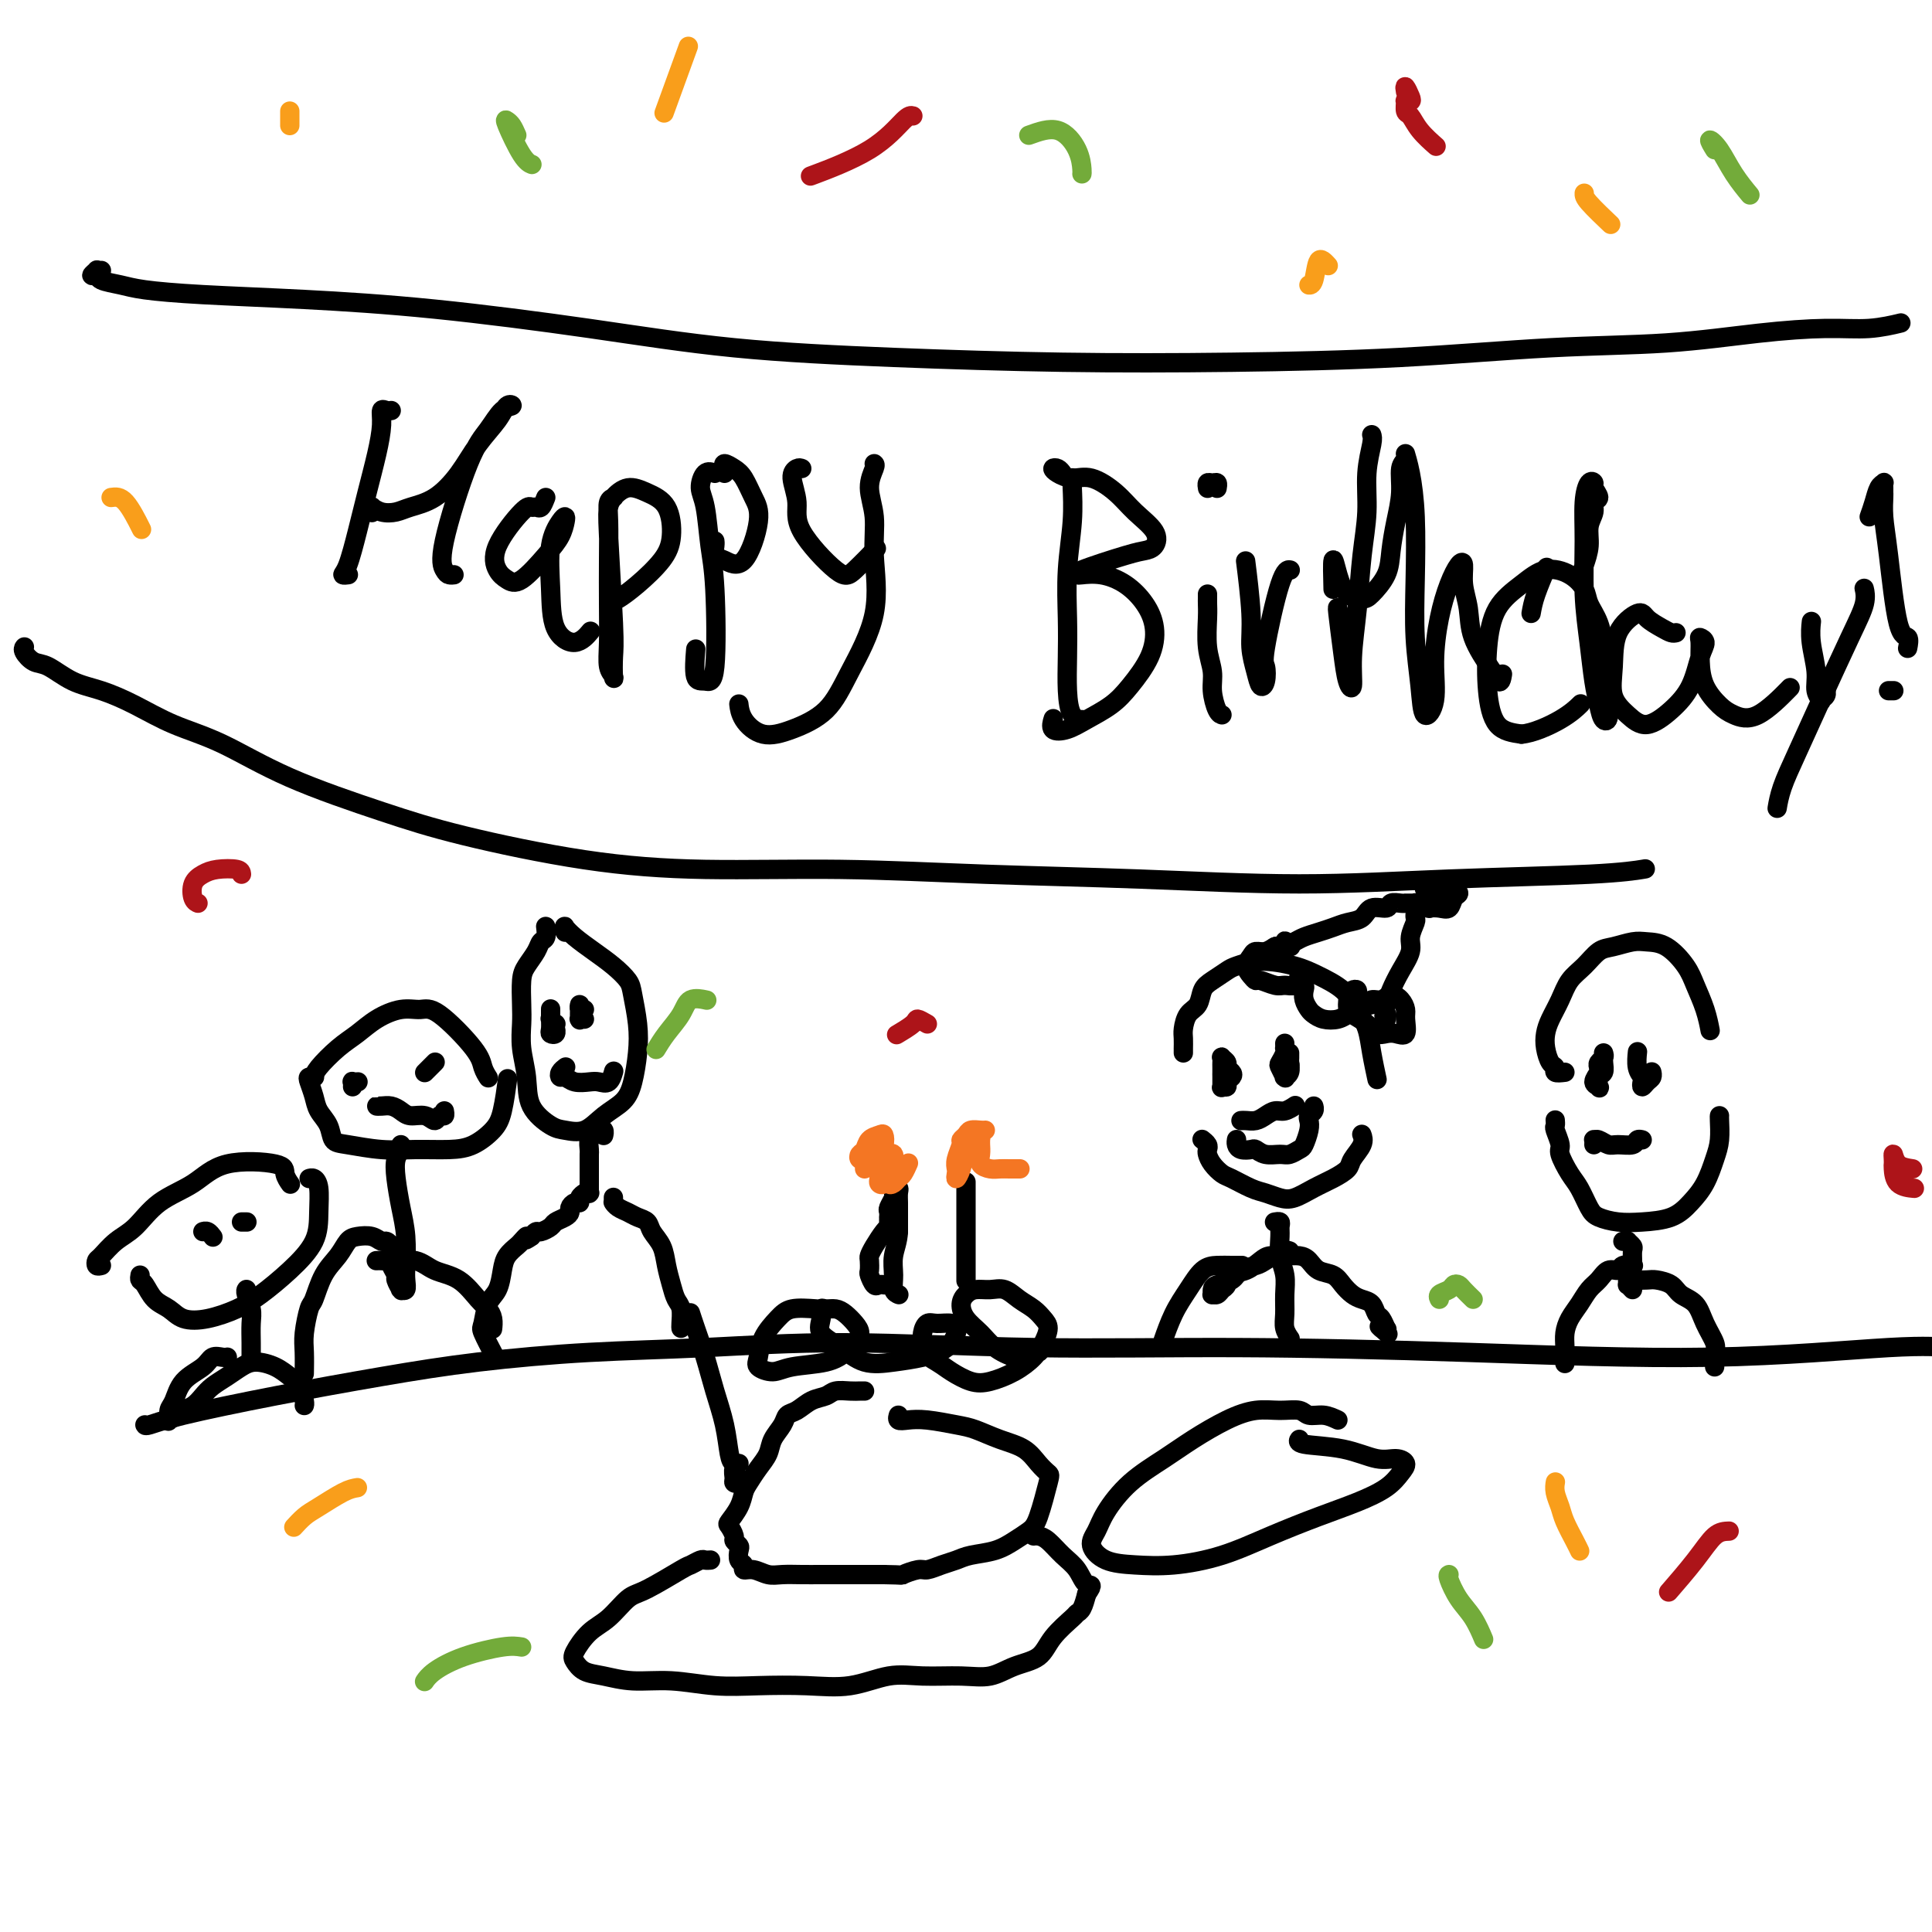 <svg viewBox='0 0 400 400' version='1.1' xmlns='http://www.w3.org/2000/svg' xmlns:xlink='http://www.w3.org/1999/xlink'><g fill='none' stroke='#000000' stroke-width='4' stroke-linecap='round' stroke-linejoin='round'><path d='M30,295c0.061,0.132 0.121,0.264 1,0c0.879,-0.264 2.576,-0.925 7,-2c4.424,-1.075 11.576,-2.564 19,-4c7.424,-1.436 15.121,-2.820 22,-4c6.879,-1.180 12.940,-2.154 20,-3c7.060,-0.846 15.117,-1.562 23,-2c7.883,-0.438 15.591,-0.599 24,-1c8.409,-0.401 17.519,-1.044 29,-1c11.481,0.044 25.334,0.775 39,1c13.666,0.225 27.144,-0.055 42,0c14.856,0.055 31.088,0.446 48,1c16.912,0.554 34.502,1.272 50,1c15.498,-0.272 28.903,-1.535 37,-2c8.097,-0.465 10.885,-0.133 12,0c1.115,0.133 0.558,0.066 0,0'/><path d='M277,294c-0.965,-0.454 -1.929,-0.907 -3,-1c-1.071,-0.093 -2.247,0.176 -3,0c-0.753,-0.176 -1.081,-0.795 -2,-1c-0.919,-0.205 -2.427,0.005 -4,0c-1.573,-0.005 -3.210,-0.226 -5,0c-1.790,0.226 -3.733,0.899 -6,2c-2.267,1.101 -4.858,2.630 -7,4c-2.142,1.370 -3.833,2.582 -6,4c-2.167,1.418 -4.808,3.042 -7,5c-2.192,1.958 -3.933,4.251 -5,6c-1.067,1.749 -1.458,2.953 -2,4c-0.542,1.047 -1.233,1.936 -1,3c0.233,1.064 1.391,2.301 3,3c1.609,0.699 3.670,0.858 6,1c2.330,0.142 4.929,0.268 8,0c3.071,-0.268 6.615,-0.928 10,-2c3.385,-1.072 6.612,-2.556 10,-4c3.388,-1.444 6.937,-2.849 10,-4c3.063,-1.151 5.639,-2.050 8,-3c2.361,-0.950 4.507,-1.951 6,-3c1.493,-1.049 2.333,-2.144 3,-3c0.667,-0.856 1.162,-1.472 1,-2c-0.162,-0.528 -0.982,-0.968 -2,-1c-1.018,-0.032 -2.234,0.345 -4,0c-1.766,-0.345 -4.082,-1.412 -7,-2c-2.918,-0.588 -6.440,-0.697 -8,-1c-1.560,-0.303 -1.160,-0.801 -1,-1c0.160,-0.199 0.080,-0.100 0,0'/><path d='M21,56c-0.461,0.032 -0.922,0.064 -1,0c-0.078,-0.064 0.226,-0.224 0,0c-0.226,0.224 -0.982,0.834 -1,1c-0.018,0.166 0.700,-0.110 1,0c0.300,0.110 0.180,0.606 1,1c0.820,0.394 2.578,0.684 4,1c1.422,0.316 2.508,0.656 5,1c2.492,0.344 6.389,0.690 12,1c5.611,0.310 12.936,0.583 21,1c8.064,0.417 16.865,0.977 27,2c10.135,1.023 21.602,2.509 32,4c10.398,1.491 19.727,2.986 30,4c10.273,1.014 21.489,1.547 33,2c11.511,0.453 23.319,0.827 35,1c11.681,0.173 23.237,0.145 35,0c11.763,-0.145 23.732,-0.407 35,-1c11.268,-0.593 21.835,-1.517 31,-2c9.165,-0.483 16.930,-0.525 24,-1c7.070,-0.475 13.447,-1.381 19,-2c5.553,-0.619 10.282,-0.949 14,-1c3.718,-0.051 6.424,0.179 9,0c2.576,-0.179 5.022,-0.765 6,-1c0.978,-0.235 0.489,-0.117 0,0'/><path d='M5,134c0.045,-0.055 0.089,-0.110 0,0c-0.089,0.110 -0.312,0.385 0,1c0.312,0.615 1.158,1.570 2,2c0.842,0.430 1.681,0.334 3,1c1.319,0.666 3.120,2.093 5,3c1.880,0.907 3.839,1.293 6,2c2.161,0.707 4.522,1.735 7,3c2.478,1.265 5.071,2.766 8,4c2.929,1.234 6.193,2.200 10,4c3.807,1.800 8.156,4.434 14,7c5.844,2.566 13.184,5.065 19,7c5.816,1.935 10.107,3.306 17,5c6.893,1.694 16.387,3.710 25,5c8.613,1.290 16.343,1.853 25,2c8.657,0.147 18.240,-0.121 28,0c9.760,0.121 19.696,0.632 30,1c10.304,0.368 20.976,0.592 32,1c11.024,0.408 22.402,0.999 33,1c10.598,0.001 20.418,-0.587 31,-1c10.582,-0.413 21.926,-0.650 29,-1c7.074,-0.350 9.878,-0.814 11,-1c1.122,-0.186 0.561,-0.093 0,0'/><path d='M81,85c-0.305,0.056 -0.609,0.112 -1,0c-0.391,-0.112 -0.867,-0.392 -1,0c-0.133,0.392 0.077,1.457 0,3c-0.077,1.543 -0.442,3.566 -1,6c-0.558,2.434 -1.309,5.279 -2,8c-0.691,2.721 -1.323,5.317 -2,8c-0.677,2.683 -1.398,5.451 -2,7c-0.602,1.549 -1.085,1.879 -1,2c0.085,0.121 0.739,0.035 1,0c0.261,-0.035 0.131,-0.017 0,0'/><path d='M77,106c0.003,0.115 0.006,0.231 0,0c-0.006,-0.231 -0.020,-0.807 0,-1c0.020,-0.193 0.076,-0.002 0,0c-0.076,0.002 -0.283,-0.185 0,0c0.283,0.185 1.054,0.743 2,1c0.946,0.257 2.065,0.212 3,0c0.935,-0.212 1.686,-0.591 3,-1c1.314,-0.409 3.192,-0.849 5,-2c1.808,-1.151 3.547,-3.012 5,-5c1.453,-1.988 2.619,-4.101 4,-6c1.381,-1.899 2.978,-3.583 4,-5c1.022,-1.417 1.469,-2.568 2,-3c0.531,-0.432 1.147,-0.146 1,0c-0.147,0.146 -1.056,0.151 -2,1c-0.944,0.849 -1.925,2.543 -3,4c-1.075,1.457 -2.246,2.678 -4,7c-1.754,4.322 -4.092,11.747 -5,16c-0.908,4.253 -0.388,5.336 0,6c0.388,0.664 0.643,0.910 1,1c0.357,0.090 0.816,0.026 1,0c0.184,-0.026 0.092,-0.013 0,0'/><path d='M113,103c-0.334,0.850 -0.668,1.700 -1,2c-0.332,0.300 -0.661,0.052 -1,0c-0.339,-0.052 -0.688,0.094 -1,0c-0.312,-0.094 -0.588,-0.427 -2,1c-1.412,1.427 -3.960,4.616 -5,7c-1.040,2.384 -0.573,3.965 0,5c0.573,1.035 1.253,1.525 2,2c0.747,0.475 1.559,0.936 3,0c1.441,-0.936 3.509,-3.269 5,-5c1.491,-1.731 2.406,-2.858 3,-4c0.594,-1.142 0.867,-2.297 1,-3c0.133,-0.703 0.127,-0.954 0,-1c-0.127,-0.046 -0.376,0.113 -1,1c-0.624,0.887 -1.624,2.504 -2,5c-0.376,2.496 -0.128,5.873 0,9c0.128,3.127 0.138,6.003 1,8c0.862,1.997 2.578,3.115 4,3c1.422,-0.115 2.549,-1.461 3,-2c0.451,-0.539 0.225,-0.269 0,0'/><path d='M127,103c0.113,-0.041 0.226,-0.083 0,0c-0.226,0.083 -0.792,0.289 -1,1c-0.208,0.711 -0.057,1.927 0,4c0.057,2.073 0.019,5.003 0,8c-0.019,2.997 -0.019,6.060 0,9c0.019,2.940 0.057,5.756 0,8c-0.057,2.244 -0.211,3.916 0,5c0.211,1.084 0.785,1.581 1,2c0.215,0.419 0.071,0.761 0,0c-0.071,-0.761 -0.070,-2.626 0,-4c0.070,-1.374 0.209,-2.257 0,-7c-0.209,-4.743 -0.766,-13.346 -1,-18c-0.234,-4.654 -0.144,-5.360 0,-6c0.144,-0.640 0.341,-1.214 1,-2c0.659,-0.786 1.781,-1.783 3,-2c1.219,-0.217 2.536,0.346 4,1c1.464,0.654 3.076,1.398 4,3c0.924,1.602 1.162,4.062 1,6c-0.162,1.938 -0.723,3.353 -2,5c-1.277,1.647 -3.270,3.527 -5,5c-1.730,1.473 -3.196,2.539 -4,3c-0.804,0.461 -0.947,0.316 -1,0c-0.053,-0.316 -0.015,-0.805 0,-1c0.015,-0.195 0.008,-0.098 0,0'/><path d='M148,98c-0.708,-0.273 -1.416,-0.545 -2,0c-0.584,0.545 -1.045,1.909 -1,3c0.045,1.091 0.595,1.910 1,4c0.405,2.090 0.665,5.451 1,8c0.335,2.549 0.745,4.286 1,9c0.255,4.714 0.356,12.404 0,16c-0.356,3.596 -1.167,3.098 -2,3c-0.833,-0.098 -1.686,0.204 -2,-1c-0.314,-1.204 -0.090,-3.916 0,-5c0.090,-1.084 0.045,-0.542 0,0'/><path d='M150,98c0.048,-0.288 0.096,-0.577 0,-1c-0.096,-0.423 -0.335,-0.982 0,-1c0.335,-0.018 1.245,0.505 2,1c0.755,0.495 1.356,0.963 2,2c0.644,1.037 1.332,2.644 2,4c0.668,1.356 1.318,2.462 1,5c-0.318,2.538 -1.602,6.508 -3,8c-1.398,1.492 -2.911,0.505 -4,0c-1.089,-0.505 -1.756,-0.527 -2,-1c-0.244,-0.473 -0.066,-1.397 0,-2c0.066,-0.603 0.019,-0.887 0,-1c-0.019,-0.113 -0.009,-0.057 0,0'/><path d='M166,97c-0.274,-0.107 -0.547,-0.213 -1,0c-0.453,0.213 -1.084,0.747 -1,2c0.084,1.253 0.885,3.225 1,5c0.115,1.775 -0.455,3.354 1,6c1.455,2.646 4.936,6.359 7,8c2.064,1.641 2.709,1.211 4,0c1.291,-1.211 3.226,-3.203 4,-4c0.774,-0.797 0.387,-0.398 0,0'/><path d='M181,96c0.146,0.107 0.292,0.214 0,1c-0.292,0.786 -1.022,2.252 -1,4c0.022,1.748 0.795,3.780 1,6c0.205,2.220 -0.159,4.629 0,8c0.159,3.371 0.840,7.704 0,12c-0.840,4.296 -3.202,8.554 -5,12c-1.798,3.446 -3.032,6.079 -5,8c-1.968,1.921 -4.671,3.131 -7,4c-2.329,0.869 -4.284,1.398 -6,1c-1.716,-0.398 -3.193,-1.723 -4,-3c-0.807,-1.277 -0.945,-2.508 -1,-3c-0.055,-0.492 -0.028,-0.246 0,0'/><path d='M222,99c-0.002,0.021 -0.004,0.041 0,0c0.004,-0.041 0.015,-0.145 0,0c-0.015,0.145 -0.057,0.539 0,2c0.057,1.461 0.211,3.989 0,7c-0.211,3.011 -0.787,6.506 -1,10c-0.213,3.494 -0.064,6.989 0,10c0.064,3.011 0.041,5.539 0,8c-0.041,2.461 -0.102,4.856 0,7c0.102,2.144 0.368,4.039 1,5c0.632,0.961 1.632,0.990 2,1c0.368,0.010 0.105,0.003 0,0c-0.105,-0.003 -0.053,-0.001 0,0'/><path d='M220,98c-0.297,-0.402 -0.594,-0.803 -1,-1c-0.406,-0.197 -0.920,-0.188 -1,0c-0.080,0.188 0.273,0.556 1,1c0.727,0.444 1.827,0.965 3,1c1.173,0.035 2.417,-0.415 4,0c1.583,0.415 3.504,1.694 5,3c1.496,1.306 2.566,2.638 4,4c1.434,1.362 3.231,2.753 4,4c0.769,1.247 0.511,2.348 0,3c-0.511,0.652 -1.275,0.855 -2,1c-0.725,0.145 -1.413,0.234 -4,1c-2.587,0.766 -7.074,2.210 -9,3c-1.926,0.790 -1.291,0.927 -1,1c0.291,0.073 0.240,0.083 1,0c0.760,-0.083 2.333,-0.257 4,0c1.667,0.257 3.429,0.946 5,2c1.571,1.054 2.950,2.473 4,4c1.050,1.527 1.772,3.161 2,5c0.228,1.839 -0.038,3.883 -1,6c-0.962,2.117 -2.619,4.306 -4,6c-1.381,1.694 -2.485,2.891 -4,4c-1.515,1.109 -3.439,2.129 -5,3c-1.561,0.871 -2.759,1.594 -4,2c-1.241,0.406 -2.527,0.494 -3,0c-0.473,-0.494 -0.135,-1.570 0,-2c0.135,-0.430 0.068,-0.215 0,0'/><path d='M252,101c-0.002,0.008 -0.003,0.017 0,0c0.003,-0.017 0.011,-0.058 0,0c-0.011,0.058 -0.041,0.215 0,0c0.041,-0.215 0.155,-0.804 0,-1c-0.155,-0.196 -0.577,-0.000 -1,0c-0.423,0.000 -0.845,-0.196 -1,0c-0.155,0.196 -0.042,0.783 0,1c0.042,0.217 0.012,0.062 0,0c-0.012,-0.062 -0.006,-0.031 0,0'/><path d='M250,123c0.002,0.361 0.005,0.722 0,1c-0.005,0.278 -0.016,0.474 0,1c0.016,0.526 0.060,1.381 0,3c-0.060,1.619 -0.222,4.003 0,6c0.222,1.997 0.830,3.607 1,5c0.170,1.393 -0.099,2.569 0,4c0.099,1.431 0.565,3.116 1,4c0.435,0.884 0.839,0.967 1,1c0.161,0.033 0.081,0.017 0,0'/><path d='M258,117c0.032,0.256 0.064,0.511 0,0c-0.064,-0.511 -0.225,-1.789 0,0c0.225,1.789 0.834,6.647 1,10c0.166,3.353 -0.113,5.203 0,7c0.113,1.797 0.616,3.540 1,5c0.384,1.460 0.648,2.636 1,3c0.352,0.364 0.792,-0.085 1,-1c0.208,-0.915 0.186,-2.298 0,-3c-0.186,-0.702 -0.534,-0.724 0,-4c0.534,-3.276 1.952,-9.805 3,-13c1.048,-3.195 1.728,-3.056 2,-3c0.272,0.056 0.136,0.028 0,0'/><path d='M284,90c0.120,0.354 0.240,0.709 0,2c-0.240,1.291 -0.839,3.519 -1,6c-0.161,2.481 0.115,5.216 0,8c-0.115,2.784 -0.622,5.618 -1,9c-0.378,3.382 -0.626,7.312 -1,11c-0.374,3.688 -0.875,7.135 -1,10c-0.125,2.865 0.124,5.150 0,6c-0.124,0.850 -0.622,0.267 -1,-1c-0.378,-1.267 -0.637,-3.216 -1,-6c-0.363,-2.784 -0.828,-6.403 -1,-8c-0.172,-1.597 -0.049,-1.170 0,-1c0.049,0.170 0.025,0.085 0,0'/><path d='M276,122c-0.074,-2.763 -0.148,-5.526 0,-6c0.148,-0.474 0.520,1.340 1,3c0.480,1.660 1.070,3.167 2,4c0.930,0.833 2.199,0.994 3,1c0.801,0.006 1.133,-0.142 2,-1c0.867,-0.858 2.270,-2.425 3,-4c0.730,-1.575 0.788,-3.156 1,-5c0.212,-1.844 0.578,-3.950 1,-6c0.422,-2.050 0.901,-4.043 1,-6c0.099,-1.957 -0.180,-3.878 0,-5c0.180,-1.122 0.819,-1.446 1,-2c0.181,-0.554 -0.096,-1.338 0,-1c0.096,0.338 0.565,1.799 1,4c0.435,2.201 0.836,5.142 1,9c0.164,3.858 0.090,8.632 0,13c-0.090,4.368 -0.196,8.328 0,12c0.196,3.672 0.696,7.055 1,10c0.304,2.945 0.413,5.454 1,6c0.587,0.546 1.652,-0.869 2,-3c0.348,-2.131 -0.022,-4.977 0,-8c0.022,-3.023 0.436,-6.224 1,-9c0.564,-2.776 1.279,-5.125 2,-7c0.721,-1.875 1.448,-3.274 2,-4c0.552,-0.726 0.930,-0.780 1,0c0.070,0.780 -0.167,2.395 0,4c0.167,1.605 0.737,3.201 1,5c0.263,1.799 0.218,3.800 1,6c0.782,2.200 2.391,4.600 4,7'/><path d='M309,139c1.533,3.644 1.867,1.756 2,1c0.133,-0.756 0.067,-0.378 0,0'/><path d='M317,127c0.200,-1.133 0.400,-2.267 1,-4c0.600,-1.733 1.600,-4.067 2,-5c0.400,-0.933 0.200,-0.467 0,0'/><path d='M327,120c0.301,-0.916 0.601,-1.832 1,-3c0.399,-1.168 0.896,-2.588 1,-4c0.104,-1.412 -0.186,-2.816 0,-4c0.186,-1.184 0.849,-2.149 1,-3c0.151,-0.851 -0.211,-1.590 0,-2c0.211,-0.410 0.995,-0.493 1,-1c0.005,-0.507 -0.769,-1.439 -1,-2c-0.231,-0.561 0.081,-0.752 0,-1c-0.081,-0.248 -0.555,-0.555 -1,0c-0.445,0.555 -0.863,1.971 -1,4c-0.137,2.029 0.005,4.671 0,8c-0.005,3.329 -0.156,7.344 0,11c0.156,3.656 0.621,6.952 1,10c0.379,3.048 0.672,5.847 1,8c0.328,2.153 0.691,3.659 1,5c0.309,1.341 0.564,2.516 1,3c0.436,0.484 1.052,0.279 1,-1c-0.052,-1.279 -0.772,-3.630 -1,-6c-0.228,-2.370 0.037,-4.760 0,-7c-0.037,-2.240 -0.375,-4.329 -1,-6c-0.625,-1.671 -1.537,-2.923 -2,-4c-0.463,-1.077 -0.477,-1.978 -1,-3c-0.523,-1.022 -1.555,-2.164 -3,-3c-1.445,-0.836 -3.302,-1.367 -5,-1c-1.698,0.367 -3.236,1.632 -5,3c-1.764,1.368 -3.754,2.839 -5,5c-1.246,2.161 -1.746,5.012 -2,8c-0.254,2.988 -0.261,6.112 0,9c0.261,2.888 0.789,5.539 2,7c1.211,1.461 3.106,1.730 5,2'/><path d='M315,152c2.345,-0.190 5.708,-1.667 8,-3c2.292,-1.333 3.512,-2.524 4,-3c0.488,-0.476 0.244,-0.238 0,0'/><path d='M347,131c-0.279,0.066 -0.558,0.132 -1,0c-0.442,-0.132 -1.046,-0.463 -2,-1c-0.954,-0.537 -2.258,-1.281 -3,-2c-0.742,-0.719 -0.923,-1.413 -2,-1c-1.077,0.413 -3.052,1.935 -4,4c-0.948,2.065 -0.869,4.675 -1,7c-0.131,2.325 -0.470,4.364 0,6c0.470,1.636 1.750,2.867 3,4c1.250,1.133 2.469,2.168 4,2c1.531,-0.168 3.373,-1.537 5,-3c1.627,-1.463 3.039,-3.018 4,-5c0.961,-1.982 1.473,-4.391 2,-6c0.527,-1.609 1.071,-2.420 1,-3c-0.071,-0.580 -0.756,-0.930 -1,-1c-0.244,-0.070 -0.047,0.141 0,1c0.047,0.859 -0.055,2.365 0,4c0.055,1.635 0.268,3.400 1,5c0.732,1.600 1.983,3.034 3,4c1.017,0.966 1.798,1.465 3,2c1.202,0.535 2.824,1.106 5,0c2.176,-1.106 4.908,-3.887 6,-5c1.092,-1.113 0.546,-0.556 0,0'/><path d='M375,129c0.033,-0.299 0.065,-0.598 0,0c-0.065,0.598 -0.229,2.094 0,4c0.229,1.906 0.850,4.221 1,6c0.150,1.779 -0.170,3.023 0,4c0.170,0.977 0.830,1.687 1,2c0.170,0.313 -0.150,0.228 0,0c0.150,-0.228 0.771,-0.600 1,-1c0.229,-0.400 0.065,-0.829 0,-1c-0.065,-0.171 -0.033,-0.086 0,0'/><path d='M386,122c0.014,0.057 0.028,0.114 0,0c-0.028,-0.114 -0.097,-0.399 0,0c0.097,0.399 0.359,1.481 0,3c-0.359,1.519 -1.340,3.476 -3,7c-1.660,3.524 -4.000,8.616 -6,13c-2.000,4.384 -3.660,8.062 -5,11c-1.340,2.938 -2.361,5.137 -3,7c-0.639,1.863 -0.897,3.389 -1,4c-0.103,0.611 -0.052,0.305 0,0'/><path d='M387,107c0.340,-0.957 0.680,-1.914 1,-3c0.320,-1.086 0.622,-2.302 1,-3c0.378,-0.698 0.834,-0.880 1,-1c0.166,-0.120 0.044,-0.179 0,0c-0.044,0.179 -0.009,0.597 0,1c0.009,0.403 -0.006,0.792 0,1c0.006,0.208 0.034,0.236 0,1c-0.034,0.764 -0.128,2.265 0,4c0.128,1.735 0.479,3.705 1,8c0.521,4.295 1.212,10.914 2,14c0.788,3.086 1.674,2.639 2,3c0.326,0.361 0.093,1.532 0,2c-0.093,0.468 -0.047,0.234 0,0'/><path d='M392,143c0.008,0.000 0.016,0.000 0,0c-0.016,0.000 -0.056,0.000 0,0c0.056,0.000 0.207,0.000 0,0c-0.207,0.000 -0.774,0.000 -1,0c-0.226,0.000 -0.113,0.000 0,0'/><path d='M179,288c-0.276,-0.007 -0.552,-0.014 -1,0c-0.448,0.014 -1.068,0.049 -2,0c-0.932,-0.049 -2.176,-0.183 -3,0c-0.824,0.183 -1.228,0.681 -2,1c-0.772,0.319 -1.913,0.459 -3,1c-1.087,0.541 -2.122,1.485 -3,2c-0.878,0.515 -1.600,0.602 -2,1c-0.400,0.398 -0.478,1.108 -1,2c-0.522,0.892 -1.488,1.968 -2,3c-0.512,1.032 -0.570,2.022 -1,3c-0.430,0.978 -1.233,1.943 -2,3c-0.767,1.057 -1.499,2.204 -2,3c-0.501,0.796 -0.771,1.239 -1,2c-0.229,0.761 -0.416,1.839 -1,3c-0.584,1.161 -1.564,2.405 -2,3c-0.436,0.595 -0.327,0.539 0,1c0.327,0.461 0.871,1.437 1,2c0.129,0.563 -0.157,0.714 0,1c0.157,0.286 0.759,0.708 1,1c0.241,0.292 0.122,0.456 0,1c-0.122,0.544 -0.248,1.470 0,2c0.248,0.530 0.869,0.664 1,1c0.131,0.336 -0.230,0.875 0,1c0.230,0.125 1.049,-0.163 2,0c0.951,0.163 2.032,0.776 3,1c0.968,0.224 1.823,0.060 3,0c1.177,-0.060 2.677,-0.016 4,0c1.323,0.016 2.468,0.004 4,0c1.532,-0.004 3.451,-0.001 5,0c1.549,0.001 2.728,0.000 4,0c1.272,-0.000 2.636,-0.000 4,0'/><path d='M183,326c4.459,0.064 3.607,0.225 4,0c0.393,-0.225 2.032,-0.834 3,-1c0.968,-0.166 1.266,0.111 2,0c0.734,-0.111 1.904,-0.610 3,-1c1.096,-0.390 2.118,-0.671 3,-1c0.882,-0.329 1.625,-0.706 3,-1c1.375,-0.294 3.381,-0.506 5,-1c1.619,-0.494 2.852,-1.269 4,-2c1.148,-0.731 2.211,-1.416 3,-2c0.789,-0.584 1.304,-1.066 2,-3c0.696,-1.934 1.573,-5.319 2,-7c0.427,-1.681 0.403,-1.659 0,-2c-0.403,-0.341 -1.186,-1.047 -2,-2c-0.814,-0.953 -1.659,-2.154 -3,-3c-1.341,-0.846 -3.178,-1.337 -5,-2c-1.822,-0.663 -3.631,-1.497 -5,-2c-1.369,-0.503 -2.300,-0.674 -4,-1c-1.700,-0.326 -4.168,-0.805 -6,-1c-1.832,-0.195 -3.027,-0.104 -4,0c-0.973,0.104 -1.723,0.220 -2,0c-0.277,-0.220 -0.079,-0.777 0,-1c0.079,-0.223 0.040,-0.111 0,0'/><path d='M169,271c-1.858,-0.134 -3.716,-0.268 -5,0c-1.284,0.268 -1.996,0.938 -3,2c-1.004,1.062 -2.302,2.516 -3,4c-0.698,1.484 -0.795,2.998 -1,4c-0.205,1.002 -0.518,1.492 0,2c0.518,0.508 1.868,1.034 3,1c1.132,-0.034 2.045,-0.628 4,-1c1.955,-0.372 4.953,-0.522 7,-1c2.047,-0.478 3.145,-1.283 4,-2c0.855,-0.717 1.467,-1.345 2,-2c0.533,-0.655 0.988,-1.338 1,-2c0.012,-0.662 -0.417,-1.303 -1,-2c-0.583,-0.697 -1.318,-1.450 -2,-2c-0.682,-0.550 -1.310,-0.899 -2,-1c-0.690,-0.101 -1.441,0.044 -2,0c-0.559,-0.044 -0.924,-0.278 -1,0c-0.076,0.278 0.137,1.066 0,2c-0.137,0.934 -0.625,2.013 0,3c0.625,0.987 2.363,1.882 4,3c1.637,1.118 3.174,2.461 5,3c1.826,0.539 3.939,0.275 6,0c2.061,-0.275 4.068,-0.561 6,-1c1.932,-0.439 3.790,-1.031 5,-2c1.210,-0.969 1.771,-2.313 2,-3c0.229,-0.687 0.124,-0.715 0,-1c-0.124,-0.285 -0.268,-0.828 -1,-1c-0.732,-0.172 -2.052,0.026 -3,0c-0.948,-0.026 -1.525,-0.276 -2,0c-0.475,0.276 -0.850,1.079 -1,2c-0.150,0.921 -0.075,1.961 0,3'/><path d='M191,279c0.086,1.363 1.800,2.269 3,3c1.200,0.731 1.886,1.287 3,2c1.114,0.713 2.655,1.584 4,2c1.345,0.416 2.494,0.379 4,0c1.506,-0.379 3.368,-1.098 5,-2c1.632,-0.902 3.035,-1.985 4,-3c0.965,-1.015 1.493,-1.962 2,-3c0.507,-1.038 0.992,-2.166 1,-3c0.008,-0.834 -0.462,-1.372 -1,-2c-0.538,-0.628 -1.145,-1.346 -2,-2c-0.855,-0.654 -1.959,-1.245 -3,-2c-1.041,-0.755 -2.020,-1.675 -3,-2c-0.980,-0.325 -1.960,-0.054 -3,0c-1.040,0.054 -2.140,-0.110 -3,0c-0.860,0.110 -1.480,0.494 -2,1c-0.520,0.506 -0.939,1.134 -1,2c-0.061,0.866 0.238,1.970 1,3c0.762,1.030 1.987,1.985 3,3c1.013,1.015 1.813,2.090 3,3c1.187,0.910 2.762,1.656 4,2c1.238,0.344 2.141,0.285 3,0c0.859,-0.285 1.674,-0.796 2,-1c0.326,-0.204 0.163,-0.102 0,0'/><path d='M183,266c0.007,0.001 0.013,0.002 0,0c-0.013,-0.002 -0.046,-0.008 0,0c0.046,0.008 0.170,0.028 0,0c-0.170,-0.028 -0.634,-0.105 -1,0c-0.366,0.105 -0.635,0.394 -1,0c-0.365,-0.394 -0.828,-1.469 -1,-2c-0.172,-0.531 -0.054,-0.517 0,-1c0.054,-0.483 0.043,-1.464 0,-2c-0.043,-0.536 -0.117,-0.627 0,-1c0.117,-0.373 0.424,-1.028 1,-2c0.576,-0.972 1.422,-2.260 2,-3c0.578,-0.740 0.887,-0.930 1,-1c0.113,-0.070 0.030,-0.018 0,0c-0.030,0.018 -0.008,0.002 0,0c0.008,-0.002 0.002,0.010 0,0c-0.002,-0.010 -0.001,-0.040 0,0c0.001,0.040 0.000,0.151 0,0c-0.000,-0.151 -0.001,-0.564 0,-1c0.001,-0.436 0.004,-0.894 0,-1c-0.004,-0.106 -0.015,0.141 0,0c0.015,-0.141 0.057,-0.668 0,-1c-0.057,-0.332 -0.212,-0.467 0,-1c0.212,-0.533 0.793,-1.464 1,-2c0.207,-0.536 0.041,-0.677 0,-1c-0.041,-0.323 0.041,-0.826 0,-1c-0.041,-0.174 -0.207,-0.018 0,0c0.207,0.018 0.788,-0.103 1,0c0.212,0.103 0.057,0.430 0,1c-0.057,0.570 -0.015,1.384 0,2c0.015,0.616 0.004,1.033 0,2c-0.004,0.967 -0.002,2.483 0,4'/><path d='M186,255c-0.076,2.017 -0.767,3.560 -1,5c-0.233,1.440 -0.010,2.778 0,4c0.010,1.222 -0.193,2.327 0,3c0.193,0.673 0.783,0.912 1,1c0.217,0.088 0.062,0.025 0,0c-0.062,-0.025 -0.031,-0.013 0,0'/><path d='M200,265c0.000,-0.052 0.000,-0.104 0,0c0.000,0.104 0.000,0.362 0,0c0.000,-0.362 0.000,-1.346 0,-2c0.000,-0.654 0.000,-0.978 0,-2c0.000,-1.022 0.000,-2.740 0,-4c0.000,-1.260 0.000,-2.061 0,-3c0.000,-0.939 0.000,-2.014 0,-3c0.000,-0.986 0.000,-1.881 0,-3c0.000,-1.119 0.000,-2.463 0,-3c0.000,-0.537 0.000,-0.269 0,0'/><path d='M147,323c0.098,-0.008 0.197,-0.016 0,0c-0.197,0.016 -0.689,0.057 -1,0c-0.311,-0.057 -0.442,-0.211 -1,0c-0.558,0.211 -1.545,0.788 -2,1c-0.455,0.212 -0.379,0.061 -2,1c-1.621,0.939 -4.939,2.969 -7,4c-2.061,1.031 -2.865,1.063 -4,2c-1.135,0.937 -2.601,2.780 -4,4c-1.399,1.220 -2.732,1.818 -4,3c-1.268,1.182 -2.471,2.948 -3,4c-0.529,1.052 -0.385,1.391 0,2c0.385,0.609 1.013,1.487 2,2c0.987,0.513 2.335,0.659 4,1c1.665,0.341 3.646,0.875 6,1c2.354,0.125 5.081,-0.161 8,0c2.919,0.161 6.029,0.768 9,1c2.971,0.232 5.803,0.091 9,0c3.197,-0.091 6.759,-0.130 10,0c3.241,0.130 6.162,0.429 9,0c2.838,-0.429 5.594,-1.585 8,-2c2.406,-0.415 4.462,-0.087 7,0c2.538,0.087 5.560,-0.065 8,0c2.440,0.065 4.300,0.347 6,0c1.700,-0.347 3.239,-1.322 5,-2c1.761,-0.678 3.743,-1.059 5,-2c1.257,-0.941 1.790,-2.443 3,-4c1.210,-1.557 3.098,-3.170 4,-4c0.902,-0.830 0.820,-0.877 1,-1c0.180,-0.123 0.623,-0.321 1,-1c0.377,-0.679 0.689,-1.840 1,-3'/><path d='M225,330c1.631,-2.319 0.707,-1.616 0,-2c-0.707,-0.384 -1.198,-1.854 -2,-3c-0.802,-1.146 -1.914,-1.967 -3,-3c-1.086,-1.033 -2.147,-2.277 -3,-3c-0.853,-0.723 -1.497,-0.926 -2,-1c-0.503,-0.074 -0.866,-0.020 -1,0c-0.134,0.020 -0.038,0.006 0,0c0.038,-0.006 0.019,-0.003 0,0'/></g>
<g fill='none' stroke='#F47623' stroke-width='4' stroke-linecap='round' stroke-linejoin='round'><path d='M179,242c-0.002,-0.452 -0.004,-0.905 0,-1c0.004,-0.095 0.014,0.167 0,0c-0.014,-0.167 -0.053,-0.765 0,-1c0.053,-0.235 0.198,-0.108 0,0c-0.198,0.108 -0.740,0.197 -1,0c-0.260,-0.197 -0.238,-0.681 0,-1c0.238,-0.319 0.692,-0.471 1,-1c0.308,-0.529 0.471,-1.433 1,-2c0.529,-0.567 1.424,-0.798 2,-1c0.576,-0.202 0.834,-0.377 1,0c0.166,0.377 0.240,1.306 0,2c-0.240,0.694 -0.793,1.155 -1,2c-0.207,0.845 -0.067,2.076 0,3c0.067,0.924 0.060,1.542 0,2c-0.060,0.458 -0.174,0.757 0,1c0.174,0.243 0.636,0.430 1,0c0.364,-0.430 0.631,-1.476 1,-2c0.369,-0.524 0.840,-0.527 1,-1c0.160,-0.473 0.008,-1.417 0,-2c-0.008,-0.583 0.126,-0.804 0,-1c-0.126,-0.196 -0.514,-0.367 -1,0c-0.486,0.367 -1.069,1.272 -1,2c0.069,0.728 0.792,1.279 1,2c0.208,0.721 -0.098,1.611 0,2c0.098,0.389 0.601,0.275 1,0c0.399,-0.275 0.695,-0.713 1,-1c0.305,-0.287 0.621,-0.423 1,-1c0.379,-0.577 0.823,-1.593 1,-2c0.177,-0.407 0.089,-0.203 0,0'/><path d='M204,234c-0.218,0.023 -0.436,0.046 -1,0c-0.564,-0.046 -1.476,-0.160 -2,0c-0.524,0.160 -0.662,0.596 -1,1c-0.338,0.404 -0.875,0.776 -1,1c-0.125,0.224 0.162,0.300 0,1c-0.162,0.700 -0.772,2.025 -1,3c-0.228,0.975 -0.073,1.600 0,2c0.073,0.400 0.065,0.573 0,1c-0.065,0.427 -0.185,1.107 0,1c0.185,-0.107 0.677,-1.000 1,-2c0.323,-1.000 0.479,-2.107 1,-3c0.521,-0.893 1.407,-1.572 2,-2c0.593,-0.428 0.891,-0.606 1,-1c0.109,-0.394 0.028,-1.003 0,-1c-0.028,0.003 -0.001,0.617 0,1c0.001,0.383 -0.022,0.533 0,1c0.022,0.467 0.088,1.249 0,2c-0.088,0.751 -0.332,1.469 0,2c0.332,0.531 1.238,0.874 2,1c0.762,0.126 1.379,0.034 2,0c0.621,-0.034 1.244,-0.009 2,0c0.756,0.009 1.645,0.003 2,0c0.355,-0.003 0.178,-0.001 0,0'/></g>
<g fill='none' stroke='#000000' stroke-width='4' stroke-linecap='round' stroke-linejoin='round'><path d='M245,218c0.001,-0.473 0.002,-0.946 0,-1c-0.002,-0.054 -0.008,0.310 0,0c0.008,-0.310 0.029,-1.294 0,-2c-0.029,-0.706 -0.108,-1.133 0,-2c0.108,-0.867 0.403,-2.172 1,-3c0.597,-0.828 1.495,-1.177 2,-2c0.505,-0.823 0.617,-2.120 1,-3c0.383,-0.880 1.035,-1.344 2,-2c0.965,-0.656 2.241,-1.505 3,-2c0.759,-0.495 1.001,-0.636 2,-1c0.999,-0.364 2.757,-0.951 5,-1c2.243,-0.049 4.972,0.439 7,1c2.028,0.561 3.355,1.194 5,2c1.645,0.806 3.607,1.786 5,3c1.393,1.214 2.216,2.662 3,4c0.784,1.338 1.530,2.565 2,4c0.470,1.435 0.665,3.079 1,5c0.335,1.921 0.810,4.120 1,5c0.190,0.880 0.095,0.440 0,0'/><path d='M253,221c0.000,0.002 0.000,0.004 0,0c-0.000,-0.004 -0.000,-0.013 0,0c0.000,0.013 0.000,0.050 0,0c-0.000,-0.050 -0.001,-0.185 0,0c0.001,0.185 0.004,0.691 0,1c-0.004,0.309 -0.016,0.419 0,1c0.016,0.581 0.060,1.631 0,2c-0.060,0.369 -0.225,0.057 0,0c0.225,-0.057 0.841,0.139 1,0c0.159,-0.139 -0.138,-0.615 0,-1c0.138,-0.385 0.713,-0.681 1,-1c0.287,-0.319 0.287,-0.661 0,-1c-0.287,-0.339 -0.862,-0.676 -1,-1c-0.138,-0.324 0.159,-0.635 0,-1c-0.159,-0.365 -0.775,-0.785 -1,-1c-0.225,-0.215 -0.060,-0.227 0,0c0.060,0.227 0.016,0.691 0,1c-0.016,0.309 -0.004,0.461 0,1c0.004,0.539 0.001,1.464 0,2c-0.001,0.536 -0.000,0.683 0,1c0.000,0.317 0.000,0.805 0,1c-0.000,0.195 -0.000,0.098 0,0'/><path d='M266,216c0.008,0.438 0.015,0.875 0,1c-0.015,0.125 -0.053,-0.064 0,0c0.053,0.064 0.197,0.381 0,1c-0.197,0.619 -0.733,1.539 -1,2c-0.267,0.461 -0.264,0.461 0,1c0.264,0.539 0.789,1.616 1,2c0.211,0.384 0.109,0.076 0,0c-0.109,-0.076 -0.225,0.081 0,0c0.225,-0.081 0.792,-0.401 1,-1c0.208,-0.599 0.056,-1.478 0,-2c-0.056,-0.522 -0.015,-0.687 0,-1c0.015,-0.313 0.005,-0.775 0,-1c-0.005,-0.225 -0.005,-0.214 0,0c0.005,0.214 0.015,0.632 0,1c-0.015,0.368 -0.057,0.687 0,1c0.057,0.313 0.211,0.620 0,1c-0.211,0.380 -0.788,0.833 -1,1c-0.212,0.167 -0.061,0.048 0,0c0.061,-0.048 0.030,-0.024 0,0'/><path d='M249,236c-0.112,-0.088 -0.224,-0.176 0,0c0.224,0.176 0.784,0.614 1,1c0.216,0.386 0.086,0.718 0,1c-0.086,0.282 -0.130,0.513 0,1c0.130,0.487 0.432,1.230 1,2c0.568,0.770 1.401,1.569 2,2c0.599,0.431 0.964,0.495 2,1c1.036,0.505 2.745,1.450 4,2c1.255,0.550 2.058,0.706 3,1c0.942,0.294 2.025,0.728 3,1c0.975,0.272 1.843,0.383 3,0c1.157,-0.383 2.605,-1.261 4,-2c1.395,-0.739 2.738,-1.340 4,-2c1.262,-0.660 2.443,-1.378 3,-2c0.557,-0.622 0.489,-1.146 1,-2c0.511,-0.854 1.599,-2.038 2,-3c0.401,-0.962 0.115,-1.704 0,-2c-0.115,-0.296 -0.057,-0.148 0,0'/><path d='M264,253c-0.114,0.021 -0.228,0.042 0,0c0.228,-0.042 0.797,-0.147 1,0c0.203,0.147 0.040,0.545 0,1c-0.040,0.455 0.042,0.968 0,2c-0.042,1.032 -0.208,2.583 0,4c0.208,1.417 0.792,2.699 1,4c0.208,1.301 0.042,2.622 0,4c-0.042,1.378 0.041,2.814 0,4c-0.041,1.186 -0.207,2.122 0,3c0.207,0.878 0.786,1.698 1,2c0.214,0.302 0.061,0.086 0,0c-0.061,-0.086 -0.031,-0.043 0,0'/><path d='M267,259c-0.326,-0.120 -0.653,-0.239 -1,0c-0.347,0.239 -0.716,0.837 -1,1c-0.284,0.163 -0.484,-0.107 -1,0c-0.516,0.107 -1.350,0.592 -2,1c-0.650,0.408 -1.117,0.739 -2,1c-0.883,0.261 -2.184,0.452 -3,1c-0.816,0.548 -1.148,1.453 -2,2c-0.852,0.547 -2.225,0.736 -3,1c-0.775,0.264 -0.951,0.603 -1,1c-0.049,0.397 0.029,0.851 0,1c-0.029,0.149 -0.164,-0.005 0,0c0.164,0.005 0.627,0.171 1,0c0.373,-0.171 0.656,-0.679 1,-1c0.344,-0.321 0.749,-0.454 1,-1c0.251,-0.546 0.349,-1.505 1,-2c0.651,-0.495 1.855,-0.525 3,-1c1.145,-0.475 2.232,-1.393 3,-2c0.768,-0.607 1.216,-0.902 2,-1c0.784,-0.098 1.905,0.000 3,0c1.095,-0.000 2.166,-0.099 3,0c0.834,0.099 1.431,0.397 2,1c0.569,0.603 1.111,1.510 2,2c0.889,0.490 2.126,0.564 3,1c0.874,0.436 1.386,1.234 2,2c0.614,0.766 1.330,1.499 2,2c0.670,0.501 1.293,0.769 2,1c0.707,0.231 1.497,0.426 2,1c0.503,0.574 0.721,1.527 1,2c0.279,0.473 0.621,0.467 1,1c0.379,0.533 0.794,1.605 1,2c0.206,0.395 0.202,0.113 0,0c-0.202,-0.113 -0.601,-0.056 -1,0'/><path d='M286,275c2.644,2.333 0.756,0.667 0,0c-0.756,-0.667 -0.378,-0.333 0,0'/><path d='M257,262c0.155,-0.002 0.310,-0.003 0,0c-0.310,0.003 -1.083,0.011 -2,0c-0.917,-0.011 -1.976,-0.041 -3,0c-1.024,0.041 -2.012,0.152 -3,1c-0.988,0.848 -1.976,2.434 -3,4c-1.024,1.566 -2.083,3.114 -3,5c-0.917,1.886 -1.690,4.110 -2,5c-0.310,0.890 -0.155,0.445 0,0'/><path d='M113,192c0.007,0.055 0.014,0.111 0,0c-0.014,-0.111 -0.049,-0.388 0,0c0.049,0.388 0.181,1.442 0,2c-0.181,0.558 -0.676,0.621 -1,1c-0.324,0.379 -0.479,1.076 -1,2c-0.521,0.924 -1.409,2.076 -2,3c-0.591,0.924 -0.887,1.620 -1,3c-0.113,1.380 -0.044,3.442 0,5c0.044,1.558 0.063,2.610 0,4c-0.063,1.390 -0.209,3.118 0,5c0.209,1.882 0.772,3.918 1,6c0.228,2.082 0.121,4.209 1,6c0.879,1.791 2.742,3.246 4,4c1.258,0.754 1.909,0.808 3,1c1.091,0.192 2.622,0.520 4,0c1.378,-0.520 2.605,-1.890 4,-3c1.395,-1.110 2.959,-1.960 4,-3c1.041,-1.040 1.559,-2.270 2,-4c0.441,-1.730 0.803,-3.961 1,-6c0.197,-2.039 0.227,-3.886 0,-6c-0.227,-2.114 -0.711,-4.495 -1,-6c-0.289,-1.505 -0.382,-2.134 -1,-3c-0.618,-0.866 -1.759,-1.970 -3,-3c-1.241,-1.030 -2.581,-1.985 -4,-3c-1.419,-1.015 -2.916,-2.090 -4,-3c-1.084,-0.910 -1.754,-1.656 -2,-2c-0.246,-0.344 -0.066,-0.285 0,0c0.066,0.285 0.019,0.796 0,1c-0.019,0.204 -0.009,0.102 0,0'/><path d='M114,209c-0.001,-0.097 -0.001,-0.194 0,0c0.001,0.194 0.004,0.680 0,1c-0.004,0.320 -0.015,0.474 0,1c0.015,0.526 0.057,1.424 0,2c-0.057,0.576 -0.212,0.830 0,1c0.212,0.170 0.790,0.257 1,0c0.210,-0.257 0.053,-0.857 0,-1c-0.053,-0.143 -0.000,0.172 0,0c0.000,-0.172 -0.053,-0.831 0,-1c0.053,-0.169 0.210,0.151 0,0c-0.210,-0.151 -0.788,-0.772 -1,-1c-0.212,-0.228 -0.057,-0.061 0,0c0.057,0.061 0.016,0.018 0,0c-0.016,-0.018 -0.008,-0.009 0,0'/><path d='M121,209c-0.422,0.127 -0.845,0.255 -1,0c-0.155,-0.255 -0.043,-0.891 0,-1c0.043,-0.109 0.015,0.311 0,1c-0.015,0.689 -0.018,1.649 0,2c0.018,0.351 0.056,0.094 0,0c-0.056,-0.094 -0.207,-0.025 0,0c0.207,0.025 0.774,0.007 1,0c0.226,-0.007 0.113,-0.004 0,0'/><path d='M117,221c0.108,-0.081 0.216,-0.161 0,0c-0.216,0.161 -0.756,0.565 -1,1c-0.244,0.435 -0.193,0.901 0,1c0.193,0.099 0.528,-0.168 1,0c0.472,0.168 1.083,0.770 2,1c0.917,0.230 2.141,0.089 3,0c0.859,-0.089 1.354,-0.127 2,0c0.646,0.127 1.443,0.419 2,0c0.557,-0.419 0.873,-1.548 1,-2c0.127,-0.452 0.063,-0.226 0,0'/><path d='M125,235c-0.002,0.008 -0.004,0.015 0,0c0.004,-0.015 0.012,-0.053 0,0c-0.012,0.053 -0.046,0.198 0,0c0.046,-0.198 0.170,-0.740 0,-1c-0.170,-0.260 -0.634,-0.239 -1,0c-0.366,0.239 -0.634,0.697 -1,1c-0.366,0.303 -0.830,0.451 -1,1c-0.170,0.549 -0.046,1.498 0,2c0.046,0.502 0.012,0.555 0,1c-0.012,0.445 -0.003,1.281 0,2c0.003,0.719 0.001,1.321 0,2c-0.001,0.679 -0.001,1.436 0,2c0.001,0.564 0.001,0.936 0,1c-0.001,0.064 -0.004,-0.179 0,0c0.004,0.179 0.015,0.780 0,1c-0.015,0.220 -0.055,0.058 0,0c0.055,-0.058 0.207,-0.013 0,0c-0.207,0.013 -0.773,-0.007 -1,0c-0.227,0.007 -0.116,0.039 0,0c0.116,-0.039 0.237,-0.151 0,0c-0.237,0.151 -0.834,0.565 -1,1c-0.166,0.435 0.097,0.890 0,1c-0.097,0.110 -0.555,-0.125 -1,0c-0.445,0.125 -0.878,0.611 -1,1c-0.122,0.389 0.066,0.683 0,1c-0.066,0.317 -0.385,0.659 -1,1c-0.615,0.341 -1.527,0.683 -2,1c-0.473,0.317 -0.508,0.611 -1,1c-0.492,0.389 -1.440,0.874 -2,1c-0.560,0.126 -0.731,-0.107 -1,0c-0.269,0.107 -0.634,0.553 -1,1'/><path d='M110,256c-2.031,1.496 -1.108,0.237 -1,0c0.108,-0.237 -0.600,0.548 -1,1c-0.400,0.452 -0.492,0.570 -1,1c-0.508,0.430 -1.432,1.173 -2,2c-0.568,0.827 -0.781,1.738 -1,3c-0.219,1.262 -0.444,2.875 -1,4c-0.556,1.125 -1.445,1.763 -2,3c-0.555,1.237 -0.778,3.074 -1,4c-0.222,0.926 -0.444,0.942 0,2c0.444,1.058 1.556,3.160 2,4c0.444,0.840 0.222,0.420 0,0'/><path d='M127,248c0.000,-0.008 0.000,-0.016 0,0c-0.000,0.016 -0.001,0.056 0,0c0.001,-0.056 0.002,-0.208 0,0c-0.002,0.208 -0.009,0.777 0,1c0.009,0.223 0.032,0.101 0,0c-0.032,-0.101 -0.121,-0.183 0,0c0.121,0.183 0.451,0.629 1,1c0.549,0.371 1.317,0.668 2,1c0.683,0.332 1.282,0.700 2,1c0.718,0.300 1.554,0.534 2,1c0.446,0.466 0.500,1.164 1,2c0.500,0.836 1.444,1.808 2,3c0.556,1.192 0.723,2.603 1,4c0.277,1.397 0.663,2.781 1,4c0.337,1.219 0.626,2.274 1,3c0.374,0.726 0.832,1.122 1,2c0.168,0.878 0.045,2.236 0,3c-0.045,0.764 -0.013,0.932 0,1c0.013,0.068 0.006,0.034 0,0'/><path d='M324,222c-0.868,0.102 -1.736,0.204 -2,0c-0.264,-0.204 0.075,-0.714 0,-1c-0.075,-0.286 -0.564,-0.347 -1,-1c-0.436,-0.653 -0.819,-1.897 -1,-3c-0.181,-1.103 -0.159,-2.066 0,-3c0.159,-0.934 0.454,-1.840 1,-3c0.546,-1.160 1.341,-2.572 2,-4c0.659,-1.428 1.180,-2.870 2,-4c0.820,-1.130 1.937,-1.949 3,-3c1.063,-1.051 2.072,-2.334 3,-3c0.928,-0.666 1.775,-0.716 3,-1c1.225,-0.284 2.828,-0.801 4,-1c1.172,-0.199 1.914,-0.081 3,0c1.086,0.081 2.515,0.124 4,1c1.485,0.876 3.025,2.586 4,4c0.975,1.414 1.385,2.534 2,4c0.615,1.466 1.435,3.279 2,5c0.565,1.721 0.876,3.349 1,4c0.124,0.651 0.062,0.326 0,0'/><path d='M322,232c-0.009,-0.105 -0.018,-0.210 0,0c0.018,0.210 0.063,0.735 0,1c-0.063,0.265 -0.235,0.271 0,1c0.235,0.729 0.878,2.180 1,3c0.122,0.820 -0.278,1.007 0,2c0.278,0.993 1.235,2.792 2,4c0.765,1.208 1.339,1.827 2,3c0.661,1.173 1.408,2.901 2,4c0.592,1.099 1.029,1.568 2,2c0.971,0.432 2.476,0.827 4,1c1.524,0.173 3.066,0.125 5,0c1.934,-0.125 4.259,-0.328 6,-1c1.741,-0.672 2.897,-1.812 4,-3c1.103,-1.188 2.152,-2.423 3,-4c0.848,-1.577 1.495,-3.494 2,-5c0.505,-1.506 0.867,-2.599 1,-4c0.133,-1.401 0.036,-3.108 0,-4c-0.036,-0.892 -0.010,-0.969 0,-1c0.010,-0.031 0.005,-0.015 0,0'/><path d='M332,218c0.110,0.335 0.221,0.671 0,1c-0.221,0.329 -0.773,0.652 -1,1c-0.227,0.348 -0.127,0.722 0,1c0.127,0.278 0.282,0.460 0,1c-0.282,0.540 -1.000,1.439 -1,2c-0.000,0.561 0.718,0.785 1,1c0.282,0.215 0.128,0.422 0,0c-0.128,-0.422 -0.230,-1.472 0,-2c0.230,-0.528 0.794,-0.534 1,-1c0.206,-0.466 0.055,-1.393 0,-2c-0.055,-0.607 -0.015,-0.894 0,-1c0.015,-0.106 0.004,-0.030 0,0c-0.004,0.030 -0.002,0.015 0,0'/><path d='M339,218c-0.008,0.076 -0.016,0.152 0,0c0.016,-0.152 0.056,-0.534 0,0c-0.056,0.534 -0.208,1.982 0,3c0.208,1.018 0.778,1.605 1,2c0.222,0.395 0.098,0.600 0,1c-0.098,0.400 -0.170,0.997 0,1c0.170,0.003 0.581,-0.588 1,-1c0.419,-0.412 0.844,-0.646 1,-1c0.156,-0.354 0.042,-0.827 0,-1c-0.042,-0.173 -0.011,-0.047 0,0c0.011,0.047 0.003,0.013 0,0c-0.003,-0.013 -0.002,-0.007 0,0'/><path d='M336,257c0.453,0.026 0.906,0.052 1,0c0.094,-0.052 -0.171,-0.182 0,0c0.171,0.182 0.778,0.676 1,1c0.222,0.324 0.060,0.479 0,1c-0.060,0.521 -0.016,1.407 0,2c0.016,0.593 0.006,0.891 0,1c-0.006,0.109 -0.009,0.028 0,0c0.009,-0.028 0.028,-0.003 0,0c-0.028,0.003 -0.105,-0.015 0,0c0.105,0.015 0.390,0.063 0,0c-0.390,-0.063 -1.455,-0.236 -2,0c-0.545,0.236 -0.568,0.881 -1,1c-0.432,0.119 -1.271,-0.289 -2,0c-0.729,0.289 -1.348,1.274 -2,2c-0.652,0.726 -1.338,1.194 -2,2c-0.662,0.806 -1.302,1.950 -2,3c-0.698,1.050 -1.455,2.005 -2,3c-0.545,0.995 -0.878,2.030 -1,3c-0.122,0.970 -0.033,1.877 0,3c0.033,1.123 0.009,2.464 0,3c-0.009,0.536 -0.005,0.268 0,0'/><path d='M338,267c-0.425,-0.453 -0.850,-0.906 -1,-1c-0.150,-0.094 -0.025,0.170 0,0c0.025,-0.170 -0.050,-0.776 0,-1c0.050,-0.224 0.225,-0.068 1,0c0.775,0.068 2.151,0.047 3,0c0.849,-0.047 1.172,-0.120 2,0c0.828,0.120 2.163,0.434 3,1c0.837,0.566 1.177,1.383 2,2c0.823,0.617 2.130,1.033 3,2c0.870,0.967 1.305,2.483 2,4c0.695,1.517 1.650,3.033 2,4c0.350,0.967 0.094,1.383 0,2c-0.094,0.617 -0.025,1.435 0,2c0.025,0.565 0.007,0.876 0,1c-0.007,0.124 -0.004,0.062 0,0'/><path d='M263,197c-0.091,0.121 -0.182,0.242 0,0c0.182,-0.242 0.638,-0.846 1,-1c0.362,-0.154 0.631,0.142 1,0c0.369,-0.142 0.837,-0.720 1,-1c0.163,-0.280 0.021,-0.260 0,0c-0.021,0.260 0.080,0.760 0,1c-0.080,0.240 -0.342,0.219 0,0c0.342,-0.219 1.287,-0.636 2,-1c0.713,-0.364 1.192,-0.673 2,-1c0.808,-0.327 1.944,-0.670 3,-1c1.056,-0.330 2.031,-0.648 3,-1c0.969,-0.352 1.932,-0.739 3,-1c1.068,-0.261 2.240,-0.396 3,-1c0.760,-0.604 1.108,-1.679 2,-2c0.892,-0.321 2.329,0.110 3,0c0.671,-0.110 0.575,-0.762 1,-1c0.425,-0.238 1.372,-0.064 2,0c0.628,0.064 0.939,0.017 1,0c0.061,-0.017 -0.127,-0.005 0,0c0.127,0.005 0.570,0.004 1,0c0.430,-0.004 0.847,-0.012 1,0c0.153,0.012 0.041,0.045 0,0c-0.041,-0.045 -0.010,-0.168 0,0c0.010,0.168 -0.002,0.629 0,1c0.002,0.371 0.016,0.654 0,1c-0.016,0.346 -0.063,0.756 0,1c0.063,0.244 0.234,0.323 0,1c-0.234,0.677 -0.875,1.952 -1,3c-0.125,1.048 0.265,1.869 0,3c-0.265,1.131 -1.187,2.574 -2,4c-0.813,1.426 -1.518,2.836 -2,4c-0.482,1.164 -0.741,2.082 -1,3'/><path d='M287,208c-0.928,3.641 -0.249,2.244 0,2c0.249,-0.244 0.067,0.665 0,1c-0.067,0.335 -0.019,0.096 0,0c0.019,-0.096 0.010,-0.048 0,0'/><path d='M267,196c0.208,-0.008 0.417,-0.017 0,0c-0.417,0.017 -1.459,0.059 -2,0c-0.541,-0.059 -0.580,-0.220 -1,0c-0.420,0.220 -1.220,0.822 -2,1c-0.780,0.178 -1.540,-0.067 -2,0c-0.460,0.067 -0.619,0.448 -1,1c-0.381,0.552 -0.982,1.276 -1,2c-0.018,0.724 0.547,1.448 1,2c0.453,0.552 0.793,0.934 1,1c0.207,0.066 0.280,-0.182 1,0c0.720,0.182 2.088,0.796 3,1c0.912,0.204 1.369,-0.003 2,0c0.631,0.003 1.436,0.214 2,0c0.564,-0.214 0.887,-0.853 1,-1c0.113,-0.147 0.016,0.197 0,0c-0.016,-0.197 0.047,-0.937 0,-1c-0.047,-0.063 -0.206,0.550 0,1c0.206,0.450 0.776,0.736 1,1c0.224,0.264 0.104,0.505 0,1c-0.104,0.495 -0.190,1.244 0,2c0.190,0.756 0.656,1.520 1,2c0.344,0.480 0.564,0.677 1,1c0.436,0.323 1.087,0.773 2,1c0.913,0.227 2.087,0.230 3,0c0.913,-0.230 1.566,-0.692 2,-1c0.434,-0.308 0.649,-0.461 1,-1c0.351,-0.539 0.837,-1.462 1,-2c0.163,-0.538 0.002,-0.691 0,-1c-0.002,-0.309 0.153,-0.776 0,-1c-0.153,-0.224 -0.615,-0.207 -1,0c-0.385,0.207 -0.692,0.603 -1,1'/><path d='M279,206c0.291,-0.418 0.017,1.037 0,2c-0.017,0.963 0.221,1.434 1,2c0.779,0.566 2.097,1.226 3,2c0.903,0.774 1.391,1.662 2,2c0.609,0.338 1.341,0.127 2,0c0.659,-0.127 1.246,-0.170 2,0c0.754,0.170 1.674,0.552 2,0c0.326,-0.552 0.057,-2.039 0,-3c-0.057,-0.961 0.098,-1.397 0,-2c-0.098,-0.603 -0.448,-1.373 -1,-2c-0.552,-0.627 -1.307,-1.110 -2,-1c-0.693,0.110 -1.324,0.814 -2,1c-0.676,0.186 -1.398,-0.146 -2,0c-0.602,0.146 -1.085,0.770 -1,1c0.085,0.230 0.739,0.066 1,0c0.261,-0.066 0.131,-0.033 0,0'/><path d='M297,186c0.117,-0.083 0.233,-0.166 0,0c-0.233,0.166 -0.816,0.582 -1,1c-0.184,0.418 0.030,0.837 0,1c-0.030,0.163 -0.305,0.069 0,0c0.305,-0.069 1.190,-0.112 2,0c0.810,0.112 1.545,0.380 2,0c0.455,-0.380 0.632,-1.408 1,-2c0.368,-0.592 0.929,-0.748 1,-1c0.071,-0.252 -0.349,-0.599 -1,-1c-0.651,-0.401 -1.534,-0.855 -2,-1c-0.466,-0.145 -0.515,0.017 -1,0c-0.485,-0.017 -1.405,-0.215 -2,0c-0.595,0.215 -0.865,0.842 -1,1c-0.135,0.158 -0.134,-0.154 0,0c0.134,0.154 0.400,0.773 1,1c0.600,0.227 1.532,0.061 2,0c0.468,-0.061 0.472,-0.016 1,0c0.528,0.016 1.579,0.005 2,0c0.421,-0.005 0.210,-0.002 0,0'/><path d='M257,232c-0.065,0.006 -0.131,0.012 0,0c0.131,-0.012 0.457,-0.041 1,0c0.543,0.041 1.302,0.151 2,0c0.698,-0.151 1.336,-0.563 2,-1c0.664,-0.438 1.353,-0.901 2,-1c0.647,-0.099 1.251,0.166 2,0c0.749,-0.166 1.643,-0.762 2,-1c0.357,-0.238 0.179,-0.119 0,0'/><path d='M256,236c-0.004,0.022 -0.008,0.045 0,0c0.008,-0.045 0.029,-0.157 0,0c-0.029,0.157 -0.108,0.582 0,1c0.108,0.418 0.403,0.830 1,1c0.597,0.170 1.497,0.099 2,0c0.503,-0.099 0.611,-0.226 1,0c0.389,0.226 1.060,0.806 2,1c0.940,0.194 2.151,0.004 3,0c0.849,-0.004 1.338,0.178 2,0c0.662,-0.178 1.497,-0.716 2,-1c0.503,-0.284 0.674,-0.313 1,-1c0.326,-0.687 0.805,-2.030 1,-3c0.195,-0.970 0.105,-1.567 0,-2c-0.105,-0.433 -0.224,-0.704 0,-1c0.224,-0.296 0.791,-0.618 1,-1c0.209,-0.382 0.060,-0.823 0,-1c-0.060,-0.177 -0.030,-0.088 0,0'/><path d='M330,237c0.017,-0.431 0.034,-0.862 0,-1c-0.034,-0.138 -0.118,0.017 0,0c0.118,-0.017 0.437,-0.204 1,0c0.563,0.204 1.370,0.801 2,1c0.630,0.199 1.083,0.001 2,0c0.917,-0.001 2.297,0.196 3,0c0.703,-0.196 0.728,-0.783 1,-1c0.272,-0.217 0.792,-0.062 1,0c0.208,0.062 0.104,0.031 0,0'/><path d='M152,304c0.028,-0.091 0.056,-0.181 0,0c-0.056,0.181 -0.197,0.635 0,1c0.197,0.365 0.731,0.641 1,1c0.269,0.359 0.273,0.800 0,1c-0.273,0.200 -0.822,0.160 -1,0c-0.178,-0.160 0.016,-0.438 0,-1c-0.016,-0.562 -0.241,-1.407 0,-2c0.241,-0.593 0.948,-0.932 1,-1c0.052,-0.068 -0.552,0.136 -1,0c-0.448,-0.136 -0.739,-0.613 -1,-2c-0.261,-1.387 -0.490,-3.686 -1,-6c-0.510,-2.314 -1.300,-4.645 -2,-7c-0.700,-2.355 -1.311,-4.734 -2,-7c-0.689,-2.266 -1.455,-4.418 -2,-6c-0.545,-1.582 -0.870,-2.595 -1,-3c-0.130,-0.405 -0.065,-0.203 0,0'/><path d='M21,262c-0.410,0.103 -0.820,0.206 -1,0c-0.180,-0.206 -0.130,-0.723 0,-1c0.130,-0.277 0.340,-0.316 1,-1c0.660,-0.684 1.769,-2.012 3,-3c1.231,-0.988 2.583,-1.636 4,-3c1.417,-1.364 2.901,-3.446 5,-5c2.099,-1.554 4.815,-2.581 7,-4c2.185,-1.419 3.840,-3.231 7,-4c3.160,-0.769 7.826,-0.495 10,0c2.174,0.495 1.854,1.210 2,2c0.146,0.790 0.756,1.654 1,2c0.244,0.346 0.122,0.173 0,0'/><path d='M29,264c-0.073,0.388 -0.145,0.777 0,1c0.145,0.223 0.508,0.282 1,1c0.492,0.718 1.114,2.096 2,3c0.886,0.904 2.038,1.335 3,2c0.962,0.665 1.736,1.565 3,2c1.264,0.435 3.018,0.404 5,0c1.982,-0.404 4.191,-1.180 6,-2c1.809,-0.820 3.217,-1.683 5,-3c1.783,-1.317 3.939,-3.089 6,-5c2.061,-1.911 4.027,-3.962 5,-6c0.973,-2.038 0.954,-4.063 1,-6c0.046,-1.937 0.157,-3.787 0,-5c-0.157,-1.213 -0.581,-1.788 -1,-2c-0.419,-0.212 -0.834,-0.061 -1,0c-0.166,0.061 -0.083,0.030 0,0'/><path d='M51,267c-0.008,0.011 -0.016,0.021 0,0c0.016,-0.021 0.057,-0.074 0,0c-0.057,0.074 -0.211,0.276 0,1c0.211,0.724 0.789,1.970 1,3c0.211,1.030 0.057,1.843 0,3c-0.057,1.157 -0.015,2.658 0,4c0.015,1.342 0.004,2.526 0,3c-0.004,0.474 -0.002,0.237 0,0'/><path d='M47,281c0.061,-0.012 0.122,-0.024 0,0c-0.122,0.024 -0.428,0.083 -1,0c-0.572,-0.083 -1.411,-0.308 -2,0c-0.589,0.308 -0.928,1.147 -2,2c-1.072,0.853 -2.878,1.718 -4,3c-1.122,1.282 -1.562,2.982 -2,4c-0.438,1.018 -0.875,1.356 -1,2c-0.125,0.644 0.064,1.596 0,2c-0.064,0.404 -0.379,0.260 0,0c0.379,-0.260 1.452,-0.636 2,-1c0.548,-0.364 0.573,-0.716 1,-1c0.427,-0.284 1.258,-0.499 2,-1c0.742,-0.501 1.394,-1.287 2,-2c0.606,-0.713 1.166,-1.352 2,-2c0.834,-0.648 1.942,-1.306 3,-2c1.058,-0.694 2.066,-1.425 3,-2c0.934,-0.575 1.795,-0.995 3,-1c1.205,-0.005 2.754,0.405 4,1c1.246,0.595 2.190,1.375 3,2c0.810,0.625 1.485,1.095 2,2c0.515,0.905 0.869,2.244 1,3c0.131,0.756 0.037,0.930 0,1c-0.037,0.070 -0.019,0.035 0,0'/><path d='M44,256c0.083,0.113 0.166,0.226 0,0c-0.166,-0.226 -0.581,-0.793 -1,-1c-0.419,-0.207 -0.844,-0.056 -1,0c-0.156,0.056 -0.045,0.016 0,0c0.045,-0.016 0.022,-0.008 0,0'/><path d='M51,253c0.111,0.000 0.222,0.000 0,0c-0.222,0.000 -0.778,0.000 -1,0c-0.222,0.000 -0.111,0.000 0,0'/><path d='M65,223c0.067,-0.463 0.135,-0.927 1,-2c0.865,-1.073 2.528,-2.756 4,-4c1.472,-1.244 2.753,-2.048 4,-3c1.247,-0.952 2.460,-2.050 4,-3c1.540,-0.950 3.406,-1.752 5,-2c1.594,-0.248 2.914,0.056 4,0c1.086,-0.056 1.937,-0.474 4,1c2.063,1.474 5.337,4.840 7,7c1.663,2.160 1.714,3.115 2,4c0.286,0.885 0.808,1.700 1,2c0.192,0.300 0.055,0.086 0,0c-0.055,-0.086 -0.027,-0.043 0,0'/><path d='M65,223c0.106,0.011 0.212,0.022 0,0c-0.212,-0.022 -0.744,-0.078 -1,0c-0.256,0.078 -0.238,0.291 0,1c0.238,0.709 0.696,1.916 1,3c0.304,1.084 0.452,2.046 1,3c0.548,0.954 1.494,1.902 2,3c0.506,1.098 0.571,2.347 1,3c0.429,0.653 1.223,0.709 3,1c1.777,0.291 4.538,0.815 7,1c2.462,0.185 4.624,0.030 7,0c2.376,-0.030 4.966,0.064 7,0c2.034,-0.064 3.512,-0.288 5,-1c1.488,-0.712 2.987,-1.912 4,-3c1.013,-1.088 1.542,-2.062 2,-4c0.458,-1.938 0.845,-4.839 1,-6c0.155,-1.161 0.077,-0.580 0,0'/><path d='M83,237c0.107,0.279 0.215,0.557 0,1c-0.215,0.443 -0.751,1.049 -1,2c-0.249,0.951 -0.211,2.246 0,4c0.211,1.754 0.593,3.966 1,6c0.407,2.034 0.837,3.890 1,6c0.163,2.110 0.057,4.474 0,6c-0.057,1.526 -0.067,2.215 0,3c0.067,0.785 0.210,1.668 0,2c-0.210,0.332 -0.773,0.115 -1,0c-0.227,-0.115 -0.117,-0.129 0,0c0.117,0.129 0.242,0.399 0,0c-0.242,-0.399 -0.849,-1.469 -1,-2c-0.151,-0.531 0.156,-0.524 0,-1c-0.156,-0.476 -0.773,-1.437 -1,-2c-0.227,-0.563 -0.064,-0.729 0,-1c0.064,-0.271 0.029,-0.646 0,-1c-0.029,-0.354 -0.051,-0.687 0,-1c0.051,-0.313 0.176,-0.606 0,-1c-0.176,-0.394 -0.652,-0.889 -1,-1c-0.348,-0.111 -0.567,0.161 -1,0c-0.433,-0.161 -1.078,-0.755 -2,-1c-0.922,-0.245 -2.121,-0.143 -3,0c-0.879,0.143 -1.440,0.325 -2,1c-0.560,0.675 -1.121,1.843 -2,3c-0.879,1.157 -2.078,2.303 -3,4c-0.922,1.697 -1.568,3.944 -2,5c-0.432,1.056 -0.652,0.921 -1,2c-0.348,1.079 -0.825,3.372 -1,5c-0.175,1.628 -0.047,2.592 0,4c0.047,1.408 0.013,3.259 0,4c-0.013,0.741 -0.007,0.370 0,0'/><path d='M78,261c-0.087,0.004 -0.174,0.007 0,0c0.174,-0.007 0.608,-0.026 1,0c0.392,0.026 0.742,0.097 2,0c1.258,-0.097 3.426,-0.364 5,0c1.574,0.364 2.555,1.357 4,2c1.445,0.643 3.354,0.936 5,2c1.646,1.064 3.029,2.898 4,4c0.971,1.102 1.528,1.471 2,2c0.472,0.529 0.858,1.219 1,2c0.142,0.781 0.041,1.652 0,2c-0.041,0.348 -0.020,0.174 0,0'/><path d='M74,224c0.113,-0.008 0.226,-0.016 0,0c-0.226,0.016 -0.793,0.056 -1,0c-0.207,-0.056 -0.056,-0.207 0,0c0.056,0.207 0.016,0.774 0,1c-0.016,0.226 -0.008,0.113 0,0'/><path d='M90,220c0.083,-0.083 0.166,-0.166 0,0c-0.166,0.166 -0.581,0.581 -1,1c-0.419,0.419 -0.844,0.844 -1,1c-0.156,0.156 -0.045,0.045 0,0c0.045,-0.045 0.022,-0.022 0,0'/><path d='M79,229c-0.489,-0.006 -0.977,-0.012 -1,0c-0.023,0.012 0.420,0.040 1,0c0.580,-0.040 1.297,-0.150 2,0c0.703,0.150 1.392,0.558 2,1c0.608,0.442 1.133,0.918 2,1c0.867,0.082 2.075,-0.230 3,0c0.925,0.230 1.568,1.004 2,1c0.432,-0.004 0.652,-0.785 1,-1c0.348,-0.215 0.825,0.134 1,0c0.175,-0.134 0.050,-0.753 0,-1c-0.050,-0.247 -0.025,-0.124 0,0'/></g>
<g fill='none' stroke='#AD1419' stroke-width='4' stroke-linecap='round' stroke-linejoin='round'><path d='M189,24c-0.381,-0.107 -0.762,-0.214 -2,1c-1.238,1.214 -3.333,3.750 -7,6c-3.667,2.250 -8.905,4.214 -11,5c-2.095,0.786 -1.048,0.393 0,0'/><path d='M291,19c-0.105,-0.620 -0.210,-1.240 0,-1c0.210,0.240 0.735,1.339 1,2c0.265,0.661 0.270,0.882 0,1c-0.270,0.118 -0.814,0.131 -1,0c-0.186,-0.131 -0.014,-0.406 0,0c0.014,0.406 -0.129,1.493 0,2c0.129,0.507 0.529,0.435 1,1c0.471,0.565 1.011,1.768 2,3c0.989,1.232 2.425,2.495 3,3c0.575,0.505 0.287,0.253 0,0'/><path d='M192,212c-0.821,-0.476 -1.643,-0.952 -2,-1c-0.357,-0.048 -0.250,0.333 -1,1c-0.750,0.667 -2.357,1.619 -3,2c-0.643,0.381 -0.321,0.190 0,0'/><path d='M50,181c-0.045,-0.403 -0.090,-0.805 -1,-1c-0.910,-0.195 -2.685,-0.182 -4,0c-1.315,0.182 -2.170,0.532 -3,1c-0.830,0.468 -1.635,1.053 -2,2c-0.365,0.947 -0.291,2.255 0,3c0.291,0.745 0.797,0.927 1,1c0.203,0.073 0.101,0.036 0,0'/><path d='M396,242c-1.155,-0.173 -2.310,-0.347 -3,-1c-0.690,-0.653 -0.916,-1.787 -1,-2c-0.084,-0.213 -0.025,0.493 0,1c0.025,0.507 0.018,0.815 0,1c-0.018,0.185 -0.046,0.245 0,1c0.046,0.755 0.166,2.203 1,3c0.834,0.797 2.381,0.942 3,1c0.619,0.058 0.309,0.029 0,0'/><path d='M358,317c-0.964,0.036 -1.929,0.071 -3,1c-1.071,0.929 -2.250,2.750 -4,5c-1.750,2.250 -4.071,4.929 -5,6c-0.929,1.071 -0.464,0.536 0,0'/></g>
<g fill='none' stroke='#73AB3A' stroke-width='4' stroke-linecap='round' stroke-linejoin='round'><path d='M107,28c-0.329,-0.746 -0.659,-1.492 -1,-2c-0.341,-0.508 -0.694,-0.777 -1,-1c-0.306,-0.223 -0.567,-0.400 0,1c0.567,1.400 1.960,4.377 3,6c1.040,1.623 1.726,1.892 2,2c0.274,0.108 0.137,0.054 0,0'/><path d='M213,28c2.113,-0.762 4.226,-1.525 6,-1c1.774,0.525 3.207,2.337 4,4c0.793,1.663 0.944,3.179 1,4c0.056,0.821 0.016,0.949 0,1c-0.016,0.051 -0.008,0.026 0,0'/><path d='M146,207c0.299,0.065 0.598,0.130 0,0c-0.598,-0.130 -2.094,-0.455 -3,0c-0.906,0.455 -1.222,1.689 -2,3c-0.778,1.311 -2.017,2.699 -3,4c-0.983,1.301 -1.709,2.515 -2,3c-0.291,0.485 -0.145,0.243 0,0'/><path d='M355,31c-0.582,-0.952 -1.164,-1.904 -1,-2c0.164,-0.096 1.075,0.665 2,2c0.925,1.335 1.864,3.244 3,5c1.136,1.756 2.467,3.359 3,4c0.533,0.641 0.266,0.321 0,0'/><path d='M305,269c-0.759,-0.739 -1.517,-1.477 -2,-2c-0.483,-0.523 -0.690,-0.830 -1,-1c-0.310,-0.170 -0.724,-0.203 -1,0c-0.276,0.203 -0.414,0.642 -1,1c-0.586,0.358 -1.619,0.635 -2,1c-0.381,0.365 -0.109,0.819 0,1c0.109,0.181 0.054,0.091 0,0'/><path d='M300,326c-0.152,0.059 -0.303,0.118 0,1c0.303,0.882 1.061,2.587 2,4c0.939,1.413 2.061,2.534 3,4c0.939,1.466 1.697,3.276 2,4c0.303,0.724 0.152,0.362 0,0'/><path d='M108,341c-0.951,-0.152 -1.901,-0.303 -4,0c-2.099,0.303 -5.346,1.061 -8,2c-2.654,0.939 -4.715,2.061 -6,3c-1.285,0.939 -1.796,1.697 -2,2c-0.204,0.303 -0.102,0.152 0,0'/></g>
<g fill='none' stroke='#F99E1B' stroke-width='4' stroke-linecap='round' stroke-linejoin='round'><path d='M23,103c0.933,-0.133 1.867,-0.267 3,1c1.133,1.267 2.467,3.933 3,5c0.533,1.067 0.267,0.533 0,0'/><path d='M60,23c0.000,0.733 0.000,1.467 0,2c0.000,0.533 0.000,0.867 0,1c0.000,0.133 0.000,0.067 0,0'/><path d='M142,11c0.444,-1.222 0.889,-2.444 0,0c-0.889,2.444 -3.111,8.556 -4,11c-0.889,2.444 -0.444,1.222 0,0'/><path d='M275,55c-0.762,-0.845 -1.524,-1.690 -2,-1c-0.476,0.690 -0.667,2.917 -1,4c-0.333,1.083 -0.810,1.024 -1,1c-0.190,-0.024 -0.095,-0.012 0,0'/><path d='M328,40c-0.022,0.400 -0.044,0.800 1,2c1.044,1.200 3.156,3.200 4,4c0.844,0.800 0.422,0.400 0,0'/><path d='M322,307c0.026,-0.152 0.052,-0.305 0,0c-0.052,0.305 -0.182,1.066 0,2c0.182,0.934 0.676,2.040 1,3c0.324,0.960 0.479,1.773 1,3c0.521,1.227 1.410,2.869 2,4c0.590,1.131 0.883,1.752 1,2c0.117,0.248 0.059,0.124 0,0'/><path d='M74,308c-0.777,0.128 -1.553,0.255 -3,1c-1.447,0.745 -3.563,2.107 -5,3c-1.437,0.893 -2.195,1.317 -3,2c-0.805,0.683 -1.659,1.624 -2,2c-0.341,0.376 -0.171,0.188 0,0'/></g>
</svg>